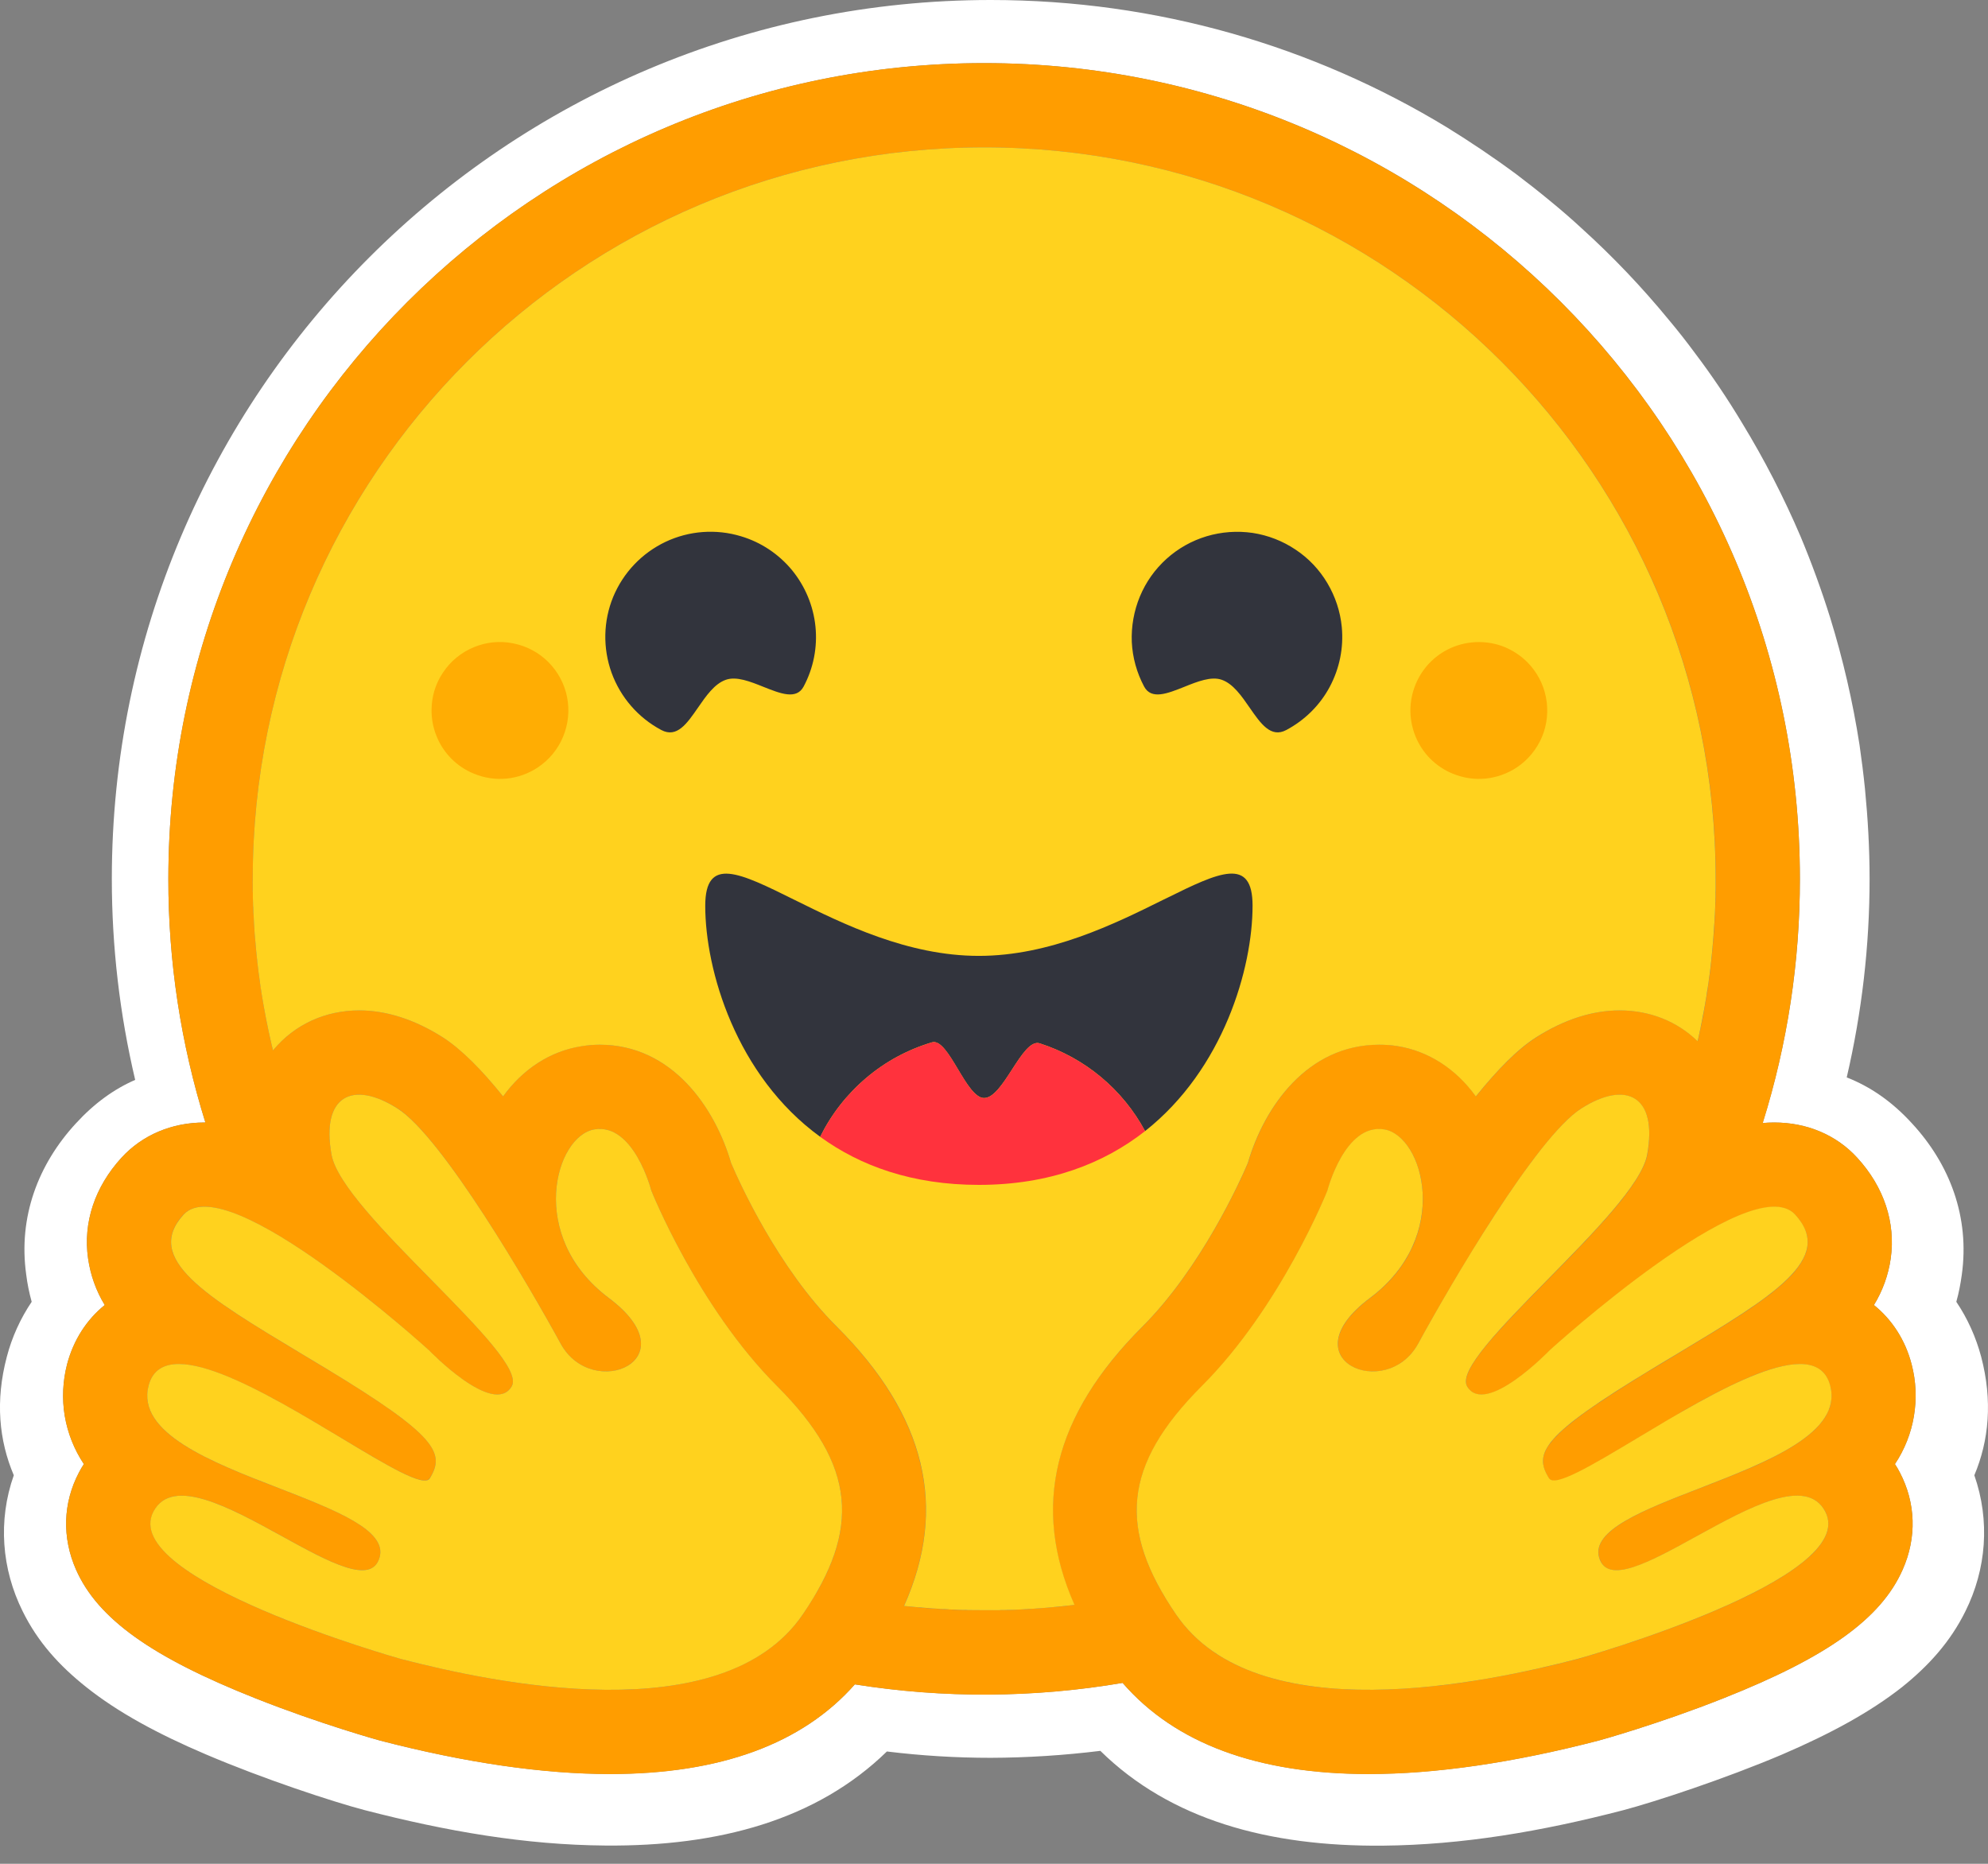 <svg width="16" height="15" viewBox="0 0 16 15" fill="none" xmlns="http://www.w3.org/2000/svg">
<rect x="0" y="0" width="16" height="15" fill="#808080" stroke="none"/>
<path d="M15.945 10.919C15.903 10.762 15.836 10.612 15.745 10.477C15.765 10.406 15.779 10.333 15.789 10.26C15.854 9.796 15.693 9.371 15.389 9.042C15.225 8.862 15.049 8.744 14.863 8.671C14.985 8.147 15.047 7.611 15.047 7.073C15.047 6.827 15.033 6.587 15.01 6.35C14.998 6.231 14.983 6.113 14.966 5.995C14.912 5.648 14.833 5.305 14.729 4.969C14.66 4.749 14.581 4.532 14.492 4.319C14.357 4.003 14.2 3.698 14.022 3.406C13.905 3.211 13.778 3.022 13.641 2.841C13.574 2.75 13.504 2.661 13.431 2.574C13.215 2.311 12.981 2.065 12.729 1.837C12.646 1.76 12.56 1.686 12.472 1.614C12.385 1.542 12.296 1.472 12.206 1.404C12.024 1.269 11.835 1.142 11.642 1.023C10.571 0.373 9.316 0 7.974 0C4.067 0 0.9 3.167 0.9 7.073C0.9 7.618 0.963 8.161 1.088 8.691C0.92 8.764 0.76 8.878 0.61 9.042C0.307 9.371 0.146 9.794 0.211 10.258C0.22 10.332 0.235 10.405 0.255 10.477C0.164 10.612 0.096 10.762 0.055 10.919C-0.039 11.274 -0.008 11.593 0.111 11.873C-0.018 12.239 0.014 12.629 0.182 12.967C0.304 13.215 0.478 13.406 0.693 13.577C0.949 13.781 1.269 13.954 1.656 14.119C2.117 14.316 2.679 14.501 2.935 14.568C3.596 14.739 4.229 14.848 4.872 14.853C5.786 14.861 6.574 14.646 7.138 14.096C7.415 14.13 7.694 14.147 7.974 14.147C8.269 14.146 8.563 14.127 8.856 14.091C9.419 14.645 10.21 14.862 11.128 14.854C11.77 14.848 12.404 14.74 13.063 14.569C13.32 14.501 13.883 14.316 14.344 14.12C14.73 13.954 15.05 13.781 15.308 13.578C15.521 13.407 15.696 13.215 15.818 12.968C15.987 12.629 16.018 12.239 15.89 11.873C16.008 11.594 16.038 11.273 15.945 10.919ZM15.29 11.849C15.419 12.096 15.428 12.374 15.313 12.633C15.139 13.026 14.708 13.336 13.87 13.668C13.349 13.875 12.872 14.007 12.867 14.008C12.178 14.187 11.555 14.277 11.015 14.277C10.122 14.277 9.457 14.031 9.035 13.544C8.322 13.665 7.594 13.669 6.88 13.556C6.457 14.035 5.796 14.277 4.91 14.277C4.371 14.277 3.747 14.187 3.058 14.008C3.054 14.007 2.577 13.875 2.056 13.668C1.218 13.336 0.786 13.026 0.612 12.633C0.498 12.374 0.506 12.096 0.636 11.849C0.648 11.826 0.661 11.804 0.675 11.783C0.597 11.666 0.545 11.534 0.521 11.395C0.498 11.257 0.505 11.115 0.54 10.979C0.592 10.783 0.698 10.62 0.843 10.503C0.773 10.389 0.728 10.261 0.709 10.129C0.667 9.84 0.763 9.552 0.978 9.317C1.146 9.134 1.383 9.034 1.646 9.034H1.653C1.455 8.399 1.354 7.738 1.355 7.073C1.355 3.447 4.294 0.508 7.921 0.508C11.547 0.508 14.486 3.447 14.486 7.073C14.487 7.74 14.386 8.402 14.186 9.039C14.218 9.035 14.249 9.034 14.28 9.034C14.542 9.034 14.78 9.134 14.947 9.317C15.163 9.552 15.258 9.84 15.217 10.129C15.198 10.261 15.152 10.389 15.082 10.503C15.227 10.62 15.334 10.783 15.385 10.979C15.421 11.115 15.427 11.257 15.404 11.396C15.381 11.534 15.329 11.666 15.251 11.783C15.265 11.804 15.278 11.826 15.29 11.849Z" fill="white"/>
<path d="M15.251 11.783C15.329 11.666 15.381 11.534 15.404 11.396C15.427 11.257 15.421 11.115 15.385 10.979C15.334 10.783 15.227 10.62 15.082 10.503C15.152 10.389 15.198 10.261 15.217 10.129C15.258 9.84 15.163 9.552 14.947 9.317C14.78 9.134 14.542 9.034 14.28 9.034C14.249 9.034 14.218 9.035 14.187 9.039C14.386 8.402 14.486 7.74 14.486 7.073C14.486 3.448 11.546 0.508 7.92 0.508C4.295 0.508 1.355 3.447 1.355 7.073C1.354 7.738 1.455 8.399 1.653 9.034H1.646C1.383 9.034 1.146 9.134 0.978 9.317C0.763 9.552 0.667 9.84 0.709 10.129C0.728 10.261 0.773 10.389 0.843 10.503C0.698 10.62 0.592 10.783 0.54 10.979C0.505 11.115 0.498 11.257 0.521 11.395C0.544 11.534 0.597 11.666 0.675 11.783C0.661 11.804 0.648 11.827 0.636 11.85C0.506 12.096 0.498 12.374 0.612 12.633C0.786 13.026 1.218 13.336 2.056 13.668C2.577 13.875 3.054 14.007 3.058 14.008C3.747 14.187 4.371 14.278 4.91 14.278C5.796 14.278 6.457 14.035 6.88 13.556C7.594 13.67 8.322 13.666 9.035 13.544C9.457 14.031 10.122 14.278 11.015 14.278C11.555 14.278 12.178 14.187 12.867 14.008C12.872 14.007 13.349 13.875 13.87 13.668C14.708 13.336 15.14 13.026 15.313 12.633C15.428 12.374 15.419 12.096 15.29 11.85C15.278 11.826 15.265 11.804 15.251 11.783ZM6.578 12.807C6.541 12.87 6.502 12.932 6.461 12.993C6.352 13.152 6.208 13.275 6.042 13.365C5.723 13.539 5.32 13.6 4.91 13.6C4.263 13.6 3.6 13.448 3.228 13.352C3.21 13.347 0.949 12.709 1.236 12.165C1.284 12.074 1.363 12.037 1.463 12.037C1.866 12.037 2.599 12.637 2.915 12.637C2.985 12.637 3.035 12.607 3.055 12.534C3.19 12.052 1.013 11.85 1.196 11.152C1.228 11.028 1.316 10.978 1.439 10.978C1.972 10.978 3.168 11.915 3.418 11.915C3.437 11.915 3.451 11.909 3.458 11.897C3.459 11.896 3.461 11.894 3.462 11.892C3.579 11.698 3.512 11.557 2.708 11.065L2.63 11.018C1.745 10.482 1.124 10.16 1.477 9.775C1.518 9.731 1.576 9.711 1.646 9.711C1.729 9.711 1.829 9.739 1.94 9.786C2.407 9.983 3.055 10.52 3.325 10.755C3.368 10.792 3.41 10.829 3.452 10.867C3.452 10.867 3.795 11.223 4.002 11.223C4.05 11.223 4.09 11.204 4.118 11.158C4.265 10.91 2.753 9.765 2.668 9.292C2.61 8.972 2.709 8.81 2.89 8.81C2.977 8.81 3.082 8.847 3.199 8.92C3.56 9.15 4.258 10.348 4.513 10.815C4.598 10.971 4.745 11.037 4.876 11.037C5.138 11.037 5.342 10.777 4.9 10.447C4.237 9.95 4.469 9.139 4.786 9.089C4.8 9.087 4.813 9.086 4.827 9.086C5.115 9.086 5.242 9.582 5.242 9.582C5.242 9.582 5.614 10.517 6.254 11.156C6.835 11.737 6.916 12.213 6.578 12.807ZM8.646 12.916L8.613 12.92L8.557 12.927C8.527 12.93 8.497 12.933 8.467 12.935L8.438 12.938L8.411 12.94L8.373 12.943L8.332 12.946L8.29 12.949L8.281 12.95C8.27 12.95 8.259 12.951 8.248 12.952L8.234 12.952C8.221 12.953 8.208 12.954 8.195 12.954L8.15 12.956L8.109 12.958L8.082 12.958H8.068C8.059 12.958 8.051 12.959 8.042 12.959H8.029C8.02 12.959 8.012 12.959 8.003 12.959L7.969 12.96H7.92C7.882 12.96 7.844 12.959 7.806 12.959L7.775 12.958C7.766 12.958 7.758 12.957 7.749 12.957L7.716 12.956L7.676 12.955L7.639 12.953L7.63 12.953L7.595 12.951C7.586 12.95 7.576 12.95 7.566 12.949L7.544 12.948C7.516 12.946 7.487 12.944 7.459 12.942L7.43 12.94C7.417 12.939 7.405 12.938 7.393 12.936C7.378 12.935 7.363 12.934 7.349 12.932C7.325 12.93 7.3 12.928 7.276 12.925H7.275C7.63 12.133 7.45 11.393 6.733 10.676C6.262 10.207 5.949 9.513 5.884 9.36C5.753 8.909 5.405 8.408 4.827 8.408C4.778 8.408 4.73 8.412 4.681 8.419C4.428 8.459 4.207 8.605 4.049 8.824C3.879 8.612 3.713 8.443 3.563 8.348C3.337 8.205 3.111 8.132 2.891 8.132C2.617 8.132 2.372 8.245 2.201 8.449L2.197 8.454C2.193 8.441 2.19 8.427 2.187 8.414L2.187 8.412C2.154 8.273 2.127 8.133 2.105 7.992C2.105 7.991 2.105 7.99 2.104 7.989C2.103 7.978 2.101 7.968 2.1 7.957C2.095 7.925 2.09 7.894 2.086 7.862C2.084 7.848 2.082 7.833 2.08 7.819L2.075 7.776C2.073 7.761 2.072 7.748 2.07 7.735L2.07 7.731C2.064 7.675 2.058 7.619 2.054 7.563L2.052 7.542L2.049 7.505C2.048 7.495 2.048 7.485 2.047 7.475C2.047 7.473 2.047 7.47 2.047 7.468C2.045 7.44 2.043 7.412 2.042 7.383C2.041 7.369 2.04 7.354 2.039 7.339L2.038 7.301L2.038 7.289L2.036 7.254L2.036 7.223C2.036 7.211 2.035 7.199 2.035 7.187C2.034 7.175 2.034 7.162 2.034 7.149C2.034 7.137 2.034 7.124 2.034 7.111C2.033 7.099 2.034 7.086 2.034 7.073C2.034 3.822 4.67 1.186 7.921 1.186C11.173 1.186 13.809 3.822 13.809 7.073V7.149C13.809 7.162 13.809 7.175 13.808 7.187C13.808 7.198 13.808 7.208 13.808 7.219C13.808 7.228 13.807 7.238 13.807 7.247C13.807 7.258 13.806 7.27 13.806 7.282V7.283L13.804 7.324C13.804 7.336 13.803 7.349 13.803 7.361L13.802 7.369L13.8 7.408C13.796 7.49 13.789 7.573 13.781 7.655V7.656C13.78 7.67 13.779 7.683 13.777 7.697L13.774 7.729L13.767 7.791L13.763 7.823L13.758 7.86C13.756 7.873 13.754 7.887 13.752 7.9C13.75 7.916 13.748 7.931 13.746 7.946L13.741 7.981L13.734 8.022C13.732 8.035 13.73 8.049 13.727 8.062C13.725 8.075 13.723 8.089 13.72 8.102C13.716 8.129 13.711 8.155 13.706 8.182C13.698 8.222 13.69 8.262 13.681 8.302L13.673 8.341C13.67 8.354 13.667 8.367 13.664 8.38C13.498 8.219 13.279 8.132 13.037 8.132C12.817 8.132 12.591 8.204 12.366 8.348C12.216 8.443 12.05 8.612 11.879 8.824C11.721 8.604 11.5 8.459 11.247 8.419C11.199 8.411 11.15 8.407 11.101 8.407C10.523 8.407 10.175 8.909 10.044 9.36C9.979 9.512 9.666 10.206 9.195 10.677C8.478 11.391 8.297 12.127 8.646 12.916ZM14.725 11.331L14.722 11.338C14.716 11.353 14.709 11.368 14.702 11.383C14.696 11.394 14.69 11.405 14.683 11.415C14.67 11.434 14.656 11.453 14.64 11.47C14.637 11.474 14.633 11.478 14.629 11.482C14.623 11.488 14.618 11.494 14.612 11.5C14.508 11.604 14.348 11.694 14.168 11.778C14.147 11.787 14.127 11.796 14.106 11.806L14.085 11.815C14.071 11.821 14.057 11.827 14.043 11.833C14.029 11.839 14.014 11.845 14 11.851L13.956 11.869C13.855 11.911 13.751 11.95 13.65 11.99L13.606 12.007L13.564 12.023C13.535 12.034 13.507 12.046 13.479 12.057L13.438 12.073L13.398 12.09L13.378 12.098C13.364 12.104 13.351 12.109 13.338 12.115C13.04 12.243 12.826 12.373 12.871 12.534C12.872 12.539 12.874 12.543 12.875 12.547C12.879 12.559 12.885 12.571 12.892 12.581C12.896 12.588 12.9 12.594 12.905 12.599C12.959 12.654 13.055 12.645 13.177 12.602C13.194 12.595 13.211 12.589 13.227 12.582L13.238 12.578C13.266 12.566 13.295 12.553 13.325 12.538C13.333 12.535 13.34 12.531 13.348 12.527C13.497 12.455 13.665 12.357 13.832 12.268C13.899 12.232 13.967 12.197 14.036 12.165C14.194 12.09 14.343 12.037 14.463 12.037C14.519 12.037 14.568 12.049 14.61 12.075L14.617 12.08C14.643 12.098 14.664 12.122 14.681 12.149C14.684 12.154 14.687 12.159 14.69 12.165C14.749 12.277 14.7 12.394 14.584 12.508C14.473 12.617 14.3 12.724 14.103 12.824C14.088 12.831 14.074 12.838 14.059 12.846C13.474 13.133 12.708 13.349 12.697 13.352C12.493 13.405 12.201 13.474 11.872 13.526L11.824 13.534L11.816 13.535C11.779 13.541 11.742 13.546 11.705 13.551C11.667 13.556 11.63 13.56 11.591 13.565L11.584 13.565C11.446 13.581 11.307 13.592 11.168 13.597H11.166C11.116 13.599 11.066 13.6 11.015 13.6H10.957C10.88 13.599 10.804 13.595 10.727 13.589C10.725 13.589 10.723 13.589 10.722 13.589C10.694 13.587 10.667 13.584 10.64 13.581C10.611 13.578 10.583 13.575 10.555 13.571C10.536 13.568 10.518 13.566 10.499 13.563C10.48 13.559 10.462 13.556 10.443 13.553L10.417 13.548L10.415 13.548C10.388 13.543 10.362 13.537 10.335 13.531C10.319 13.527 10.304 13.524 10.289 13.52L10.279 13.518C10.272 13.516 10.264 13.514 10.257 13.512L10.253 13.511L10.229 13.504C10.22 13.501 10.211 13.498 10.203 13.496L10.2 13.495L10.177 13.488C10.168 13.486 10.16 13.483 10.152 13.48L10.131 13.473L10.115 13.468C10.101 13.462 10.086 13.457 10.071 13.451L10.058 13.446L10.046 13.441C10.024 13.433 10.002 13.423 9.981 13.414L9.966 13.407L9.964 13.406C9.959 13.403 9.954 13.401 9.948 13.399C9.938 13.394 9.928 13.389 9.919 13.384L9.916 13.382L9.901 13.375C9.876 13.362 9.851 13.347 9.827 13.332L9.813 13.324C9.807 13.32 9.8 13.316 9.793 13.312L9.776 13.3L9.757 13.287L9.746 13.279C9.734 13.271 9.723 13.262 9.711 13.253L9.693 13.239C9.686 13.233 9.679 13.227 9.672 13.221C9.666 13.216 9.66 13.211 9.654 13.206L9.654 13.206C9.647 13.2 9.641 13.195 9.635 13.189C9.629 13.184 9.623 13.178 9.617 13.172L9.616 13.172C9.61 13.166 9.604 13.16 9.598 13.154C9.592 13.148 9.586 13.142 9.58 13.135C9.574 13.129 9.568 13.123 9.563 13.117C9.557 13.11 9.552 13.104 9.546 13.098L9.544 13.096C9.539 13.09 9.534 13.084 9.529 13.077C9.518 13.064 9.507 13.05 9.496 13.037C9.486 13.023 9.476 13.008 9.466 12.994L9.456 12.979C9.443 12.961 9.431 12.942 9.419 12.923C9.41 12.909 9.401 12.895 9.393 12.881C9.387 12.873 9.382 12.864 9.377 12.855L9.374 12.851C9.369 12.843 9.364 12.835 9.359 12.826C9.357 12.821 9.354 12.817 9.352 12.812C9.349 12.807 9.346 12.802 9.343 12.797L9.339 12.79L9.336 12.785C9.331 12.775 9.326 12.766 9.321 12.757C9.319 12.752 9.316 12.748 9.314 12.744L9.307 12.731L9.3 12.717C9.283 12.682 9.266 12.647 9.25 12.611L9.245 12.598C9.241 12.589 9.238 12.581 9.234 12.572C9.233 12.568 9.231 12.564 9.23 12.559C9.221 12.538 9.213 12.516 9.206 12.494C9.204 12.486 9.201 12.479 9.199 12.471C9.193 12.453 9.188 12.436 9.184 12.418C9.178 12.397 9.173 12.376 9.169 12.354C9.168 12.35 9.168 12.346 9.167 12.342C9.163 12.321 9.16 12.3 9.157 12.279C9.156 12.275 9.156 12.271 9.155 12.267L9.154 12.254C9.152 12.238 9.151 12.221 9.15 12.205C9.15 12.2 9.15 12.196 9.15 12.192C9.149 12.184 9.149 12.176 9.149 12.168C9.145 11.836 9.313 11.516 9.672 11.158C10.312 10.518 10.684 9.583 10.684 9.583C10.684 9.583 10.694 9.544 10.715 9.487C10.718 9.48 10.721 9.471 10.724 9.463C10.736 9.431 10.75 9.4 10.765 9.37L10.768 9.364C10.781 9.338 10.795 9.313 10.81 9.289C10.814 9.283 10.817 9.277 10.821 9.272C10.833 9.255 10.845 9.238 10.857 9.223C10.864 9.214 10.872 9.205 10.88 9.197C10.883 9.194 10.886 9.191 10.889 9.187C10.926 9.149 10.968 9.118 11.016 9.101L11.022 9.099C11.026 9.098 11.03 9.097 11.034 9.096C11.039 9.094 11.044 9.093 11.049 9.092L11.051 9.092C11.061 9.09 11.071 9.088 11.082 9.088H11.082C11.088 9.088 11.093 9.087 11.099 9.087C11.106 9.087 11.112 9.087 11.119 9.088C11.126 9.088 11.133 9.089 11.14 9.09C11.197 9.099 11.252 9.134 11.3 9.187C11.317 9.207 11.334 9.229 11.348 9.252C11.357 9.267 11.366 9.282 11.374 9.299C11.377 9.306 11.381 9.312 11.384 9.319C11.392 9.337 11.399 9.355 11.405 9.373C11.421 9.416 11.432 9.46 11.44 9.504C11.446 9.544 11.45 9.583 11.451 9.623C11.452 9.644 11.452 9.666 11.451 9.687C11.447 9.788 11.426 9.888 11.39 9.982C11.387 9.99 11.383 9.999 11.38 10.008C11.373 10.025 11.365 10.043 11.356 10.059C11.35 10.072 11.343 10.085 11.336 10.098C11.332 10.107 11.327 10.115 11.322 10.124C11.309 10.145 11.296 10.166 11.281 10.187L11.272 10.2C11.238 10.248 11.2 10.293 11.158 10.334C11.117 10.375 11.073 10.413 11.026 10.448C10.979 10.483 10.935 10.521 10.895 10.563C10.778 10.685 10.751 10.794 10.777 10.876C10.781 10.888 10.787 10.901 10.794 10.913C10.801 10.926 10.811 10.939 10.821 10.95L10.825 10.954L10.83 10.959C10.834 10.963 10.838 10.966 10.843 10.97L10.848 10.974C10.859 10.983 10.871 10.991 10.883 10.997C10.887 10.999 10.89 11.001 10.894 11.003C10.908 11.01 10.922 11.015 10.936 11.02C10.94 11.021 10.944 11.023 10.948 11.024L10.953 11.025L10.96 11.027L10.966 11.028L10.973 11.03L10.979 11.031L10.985 11.032C10.99 11.033 10.994 11.034 10.999 11.034L11.004 11.035L11.012 11.036L11.017 11.036L11.025 11.037H11.03L11.038 11.037H11.065L11.073 11.037L11.082 11.036L11.092 11.035L11.102 11.034C11.105 11.034 11.107 11.034 11.109 11.033C11.14 11.028 11.171 11.02 11.2 11.008L11.212 11.003C11.219 11 11.226 10.997 11.233 10.994C11.246 10.987 11.26 10.979 11.272 10.97C11.29 10.959 11.307 10.946 11.323 10.931C11.326 10.928 11.33 10.925 11.334 10.921C11.335 10.919 11.337 10.918 11.339 10.916C11.342 10.912 11.346 10.909 11.349 10.905C11.374 10.878 11.396 10.848 11.413 10.815C11.565 10.539 11.725 10.267 11.891 9.999L11.914 9.962L11.937 9.925C11.948 9.907 11.96 9.889 11.972 9.87L11.983 9.852C12.022 9.792 12.061 9.731 12.101 9.672L12.125 9.636C12.173 9.566 12.22 9.497 12.267 9.432L12.29 9.4C12.341 9.329 12.395 9.26 12.45 9.193L12.472 9.167C12.476 9.163 12.479 9.158 12.483 9.154C12.49 9.145 12.497 9.137 12.504 9.129C12.508 9.125 12.511 9.121 12.515 9.117L12.536 9.093L12.546 9.082C12.557 9.071 12.567 9.06 12.577 9.05C12.584 9.043 12.591 9.036 12.597 9.029C12.637 8.989 12.68 8.953 12.727 8.921L12.738 8.915C12.748 8.908 12.759 8.901 12.77 8.895C12.954 8.791 13.106 8.783 13.193 8.871C13.246 8.924 13.276 9.012 13.274 9.134C13.274 9.139 13.274 9.145 13.274 9.15V9.156C13.274 9.162 13.273 9.167 13.273 9.173C13.273 9.18 13.272 9.187 13.271 9.194C13.271 9.201 13.27 9.206 13.269 9.212C13.269 9.214 13.269 9.216 13.269 9.218C13.268 9.223 13.268 9.229 13.267 9.234C13.267 9.236 13.267 9.237 13.266 9.239C13.265 9.247 13.264 9.254 13.263 9.261C13.262 9.268 13.261 9.275 13.26 9.281L13.258 9.293C13.256 9.304 13.253 9.315 13.25 9.326C13.244 9.346 13.237 9.365 13.228 9.385C13.216 9.411 13.203 9.436 13.188 9.461C13.18 9.475 13.172 9.489 13.163 9.502C13.154 9.516 13.145 9.53 13.135 9.544C13.111 9.579 13.085 9.614 13.059 9.647L13.047 9.663C13.003 9.717 12.959 9.769 12.913 9.821L12.898 9.837C12.879 9.859 12.859 9.881 12.838 9.903L12.823 9.92C12.813 9.931 12.802 9.942 12.792 9.953C12.782 9.964 12.771 9.975 12.761 9.987L12.729 10.02L12.696 10.054L12.664 10.088C12.642 10.111 12.62 10.133 12.598 10.156C12.283 10.479 11.951 10.801 11.838 11.002C11.831 11.015 11.824 11.029 11.818 11.042C11.802 11.079 11.795 11.11 11.8 11.135C11.801 11.144 11.804 11.152 11.809 11.159C11.815 11.17 11.822 11.18 11.831 11.189C11.835 11.193 11.84 11.197 11.844 11.2C11.868 11.217 11.896 11.225 11.924 11.224H11.933L11.942 11.224L11.951 11.223L11.959 11.222C11.96 11.221 11.961 11.221 11.962 11.221L11.969 11.22L11.97 11.219L11.978 11.217L11.981 11.217C11.983 11.216 11.986 11.215 11.989 11.215C11.992 11.214 11.995 11.213 11.998 11.212C12.012 11.208 12.025 11.203 12.039 11.197C12.046 11.194 12.052 11.191 12.059 11.188C12.062 11.187 12.066 11.185 12.069 11.183L12.08 11.178C12.104 11.165 12.129 11.151 12.152 11.136L12.163 11.129C12.166 11.127 12.17 11.125 12.173 11.122L12.183 11.115L12.189 11.111L12.204 11.101C12.218 11.091 12.231 11.082 12.244 11.072L12.245 11.07L12.266 11.054C12.294 11.032 12.321 11.009 12.346 10.988L12.362 10.973L12.364 10.972L12.372 10.965C12.392 10.947 12.41 10.93 12.425 10.916L12.431 10.91C12.437 10.905 12.441 10.9 12.446 10.896L12.455 10.887L12.458 10.884L12.459 10.884L12.468 10.874L12.473 10.868L12.474 10.868L12.477 10.866L12.48 10.862L12.481 10.861L12.484 10.859L12.5 10.845L12.509 10.837C12.514 10.833 12.518 10.829 12.523 10.824L12.533 10.815C12.535 10.813 12.537 10.812 12.539 10.81L12.55 10.8L12.566 10.786L12.575 10.778C12.609 10.749 12.65 10.713 12.697 10.674L12.717 10.657L12.749 10.63L12.781 10.603C12.824 10.568 12.87 10.53 12.919 10.491L12.951 10.465C12.978 10.443 13.006 10.421 13.034 10.399C13.045 10.39 13.057 10.381 13.069 10.372C13.098 10.35 13.127 10.328 13.156 10.306C13.223 10.255 13.291 10.205 13.361 10.156L13.391 10.135C13.412 10.121 13.433 10.106 13.453 10.092L13.472 10.079C13.509 10.054 13.547 10.03 13.585 10.005L13.604 9.994L13.623 9.982C13.642 9.97 13.66 9.959 13.679 9.948L13.697 9.937L13.735 9.915L13.771 9.894L13.778 9.89L13.807 9.874C13.819 9.868 13.831 9.861 13.843 9.855L13.861 9.846L13.878 9.837C13.884 9.835 13.89 9.832 13.896 9.829C13.935 9.809 13.975 9.792 14.015 9.776C14.026 9.771 14.037 9.767 14.048 9.763L14.08 9.752C14.089 9.749 14.099 9.746 14.108 9.743L14.111 9.742C14.116 9.74 14.12 9.739 14.125 9.738L14.127 9.737C14.137 9.735 14.146 9.732 14.156 9.73H14.157C14.184 9.723 14.212 9.718 14.241 9.716C14.254 9.714 14.267 9.713 14.28 9.714H14.286C14.295 9.714 14.303 9.714 14.312 9.715C14.315 9.715 14.319 9.716 14.323 9.716H14.324C14.328 9.717 14.332 9.717 14.335 9.718C14.339 9.719 14.343 9.719 14.347 9.72H14.348C14.351 9.721 14.355 9.722 14.358 9.723C14.378 9.729 14.397 9.737 14.414 9.748C14.423 9.754 14.431 9.76 14.438 9.767L14.44 9.769C14.441 9.77 14.443 9.772 14.444 9.773L14.448 9.777C14.479 9.81 14.505 9.847 14.524 9.888L14.527 9.895C14.534 9.911 14.539 9.927 14.543 9.943C14.554 9.993 14.549 10.046 14.53 10.093C14.523 10.113 14.514 10.131 14.504 10.149C14.48 10.19 14.451 10.227 14.419 10.262L14.412 10.269C14.401 10.28 14.391 10.291 14.379 10.302C14.374 10.307 14.369 10.312 14.364 10.316L14.348 10.331L14.34 10.338C14.32 10.356 14.299 10.374 14.278 10.39C14.266 10.401 14.253 10.411 14.24 10.421C14.194 10.455 14.148 10.489 14.101 10.521C14.072 10.541 14.044 10.56 14.015 10.579C13.943 10.626 13.871 10.671 13.798 10.716C13.645 10.81 13.476 10.911 13.295 11.02L13.248 11.048C13.197 11.079 13.149 11.109 13.103 11.138L13.081 11.152L13.037 11.18C13.008 11.198 12.98 11.217 12.951 11.235L12.928 11.251C12.917 11.258 12.906 11.265 12.894 11.273L12.883 11.28L12.85 11.302L12.832 11.315L12.811 11.329L12.792 11.342C12.759 11.365 12.729 11.387 12.702 11.408L12.691 11.416C12.675 11.428 12.659 11.441 12.643 11.454C12.619 11.473 12.597 11.492 12.577 11.509L12.568 11.518C12.562 11.523 12.557 11.528 12.552 11.533C12.548 11.537 12.544 11.54 12.541 11.543L12.536 11.549C12.525 11.56 12.514 11.571 12.503 11.583L12.498 11.589C12.487 11.602 12.477 11.615 12.468 11.627L12.464 11.632C12.457 11.642 12.451 11.653 12.445 11.663C12.444 11.666 12.443 11.668 12.441 11.671L12.438 11.679L12.435 11.685L12.433 11.689L12.432 11.692L12.43 11.697C12.425 11.71 12.422 11.724 12.42 11.738L12.42 11.742L12.419 11.747V11.771C12.419 11.773 12.419 11.775 12.42 11.778L12.42 11.781C12.42 11.783 12.421 11.785 12.421 11.787C12.421 11.789 12.422 11.793 12.422 11.796V11.796C12.423 11.799 12.423 11.802 12.424 11.804C12.425 11.807 12.425 11.81 12.426 11.813C12.428 11.819 12.43 11.824 12.432 11.829C12.433 11.833 12.434 11.836 12.435 11.839C12.435 11.84 12.436 11.84 12.436 11.841L12.439 11.847L12.443 11.856C12.447 11.865 12.452 11.874 12.457 11.882L12.462 11.891L12.467 11.9C12.468 11.901 12.469 11.903 12.47 11.904L12.472 11.906L12.474 11.908L12.476 11.909C12.479 11.911 12.482 11.913 12.485 11.914C12.487 11.915 12.489 11.915 12.491 11.915C12.536 11.926 12.628 11.889 12.75 11.824C12.757 11.82 12.765 11.816 12.772 11.812L12.809 11.792L12.828 11.782C12.841 11.775 12.854 11.767 12.867 11.759L12.892 11.745C13.054 11.652 13.247 11.533 13.447 11.416C13.466 11.405 13.484 11.394 13.503 11.383L13.541 11.359C13.585 11.334 13.629 11.309 13.673 11.285C13.729 11.254 13.785 11.224 13.841 11.195L13.878 11.177C13.903 11.165 13.927 11.153 13.951 11.141C13.998 11.119 14.045 11.098 14.092 11.078L14.118 11.068L14.121 11.066C14.259 11.012 14.384 10.978 14.485 10.978C14.507 10.978 14.529 10.98 14.551 10.983H14.551C14.558 10.985 14.565 10.986 14.571 10.988H14.572C14.589 10.992 14.605 10.998 14.62 11.006C14.641 11.017 14.661 11.031 14.677 11.049C14.684 11.057 14.691 11.066 14.697 11.076C14.708 11.092 14.716 11.111 14.722 11.129C14.725 11.137 14.727 11.144 14.729 11.152C14.746 11.21 14.744 11.273 14.725 11.331Z" fill="#FF9D00"/>
<path fill-rule="evenodd" clip-rule="evenodd" d="M13.808 7.111V7.073C13.808 3.822 11.173 1.186 7.921 1.186C4.67 1.186 2.034 3.822 2.034 7.073V7.086C2.033 7.095 2.033 7.103 2.034 7.111C2.034 7.124 2.034 7.137 2.034 7.149L2.034 7.177L2.035 7.187C2.035 7.192 2.035 7.197 2.035 7.201C2.035 7.209 2.035 7.216 2.035 7.224L2.036 7.254L2.037 7.289L2.038 7.301L2.039 7.338V7.34C2.04 7.354 2.041 7.368 2.042 7.382L2.042 7.384C2.042 7.398 2.043 7.413 2.044 7.428C2.045 7.441 2.046 7.455 2.047 7.468L2.047 7.47C2.047 7.482 2.048 7.494 2.049 7.505L2.049 7.508L2.052 7.542L2.052 7.544C2.053 7.551 2.053 7.557 2.054 7.563C2.058 7.619 2.064 7.675 2.07 7.731L2.07 7.735L2.075 7.776L2.08 7.819L2.084 7.848L2.086 7.862C2.09 7.894 2.095 7.925 2.099 7.957L2.1 7.959L2.104 7.989C2.127 8.131 2.154 8.272 2.187 8.412L2.187 8.414L2.19 8.424L2.197 8.454L2.201 8.449C2.372 8.245 2.617 8.132 2.891 8.132C3.111 8.132 3.337 8.205 3.563 8.348C3.713 8.444 3.879 8.612 4.049 8.824C4.207 8.605 4.428 8.459 4.681 8.42C4.73 8.412 4.778 8.408 4.827 8.408C5.405 8.408 5.753 8.909 5.884 9.36C5.949 9.513 6.262 10.207 6.734 10.676C7.452 11.393 7.631 12.132 7.276 12.925H7.277C7.302 12.927 7.326 12.93 7.35 12.932C7.365 12.933 7.379 12.935 7.394 12.936L7.399 12.936L7.431 12.939L7.461 12.941C7.489 12.944 7.517 12.946 7.545 12.947L7.568 12.949L7.586 12.95L7.597 12.95L7.631 12.952L7.641 12.953L7.677 12.954L7.718 12.956L7.75 12.957L7.756 12.957C7.763 12.957 7.77 12.957 7.777 12.957L7.784 12.958C7.83 12.959 7.876 12.959 7.921 12.959H7.97L8.005 12.959C8.013 12.959 8.022 12.959 8.03 12.959H8.044L8.056 12.958C8.06 12.958 8.065 12.958 8.069 12.958H8.083L8.111 12.957L8.152 12.956L8.197 12.954C8.21 12.953 8.223 12.953 8.236 12.952L8.25 12.951L8.27 12.95L8.282 12.949L8.292 12.949L8.333 12.946L8.375 12.943L8.413 12.94L8.439 12.938L8.468 12.935C8.517 12.931 8.566 12.925 8.615 12.92L8.648 12.916C8.298 12.127 8.479 11.391 9.194 10.677C9.665 10.206 9.978 9.512 10.043 9.36C10.174 8.909 10.522 8.408 11.1 8.408C11.149 8.408 11.198 8.411 11.246 8.419C11.499 8.459 11.72 8.605 11.878 8.824C12.049 8.612 12.214 8.443 12.364 8.348C12.591 8.204 12.816 8.132 13.036 8.132C13.278 8.132 13.497 8.219 13.663 8.38C13.666 8.367 13.669 8.354 13.672 8.341L13.68 8.302C13.683 8.287 13.687 8.273 13.689 8.259C13.694 8.233 13.7 8.208 13.704 8.182C13.71 8.156 13.714 8.129 13.719 8.102L13.722 8.088C13.723 8.079 13.724 8.071 13.726 8.062C13.729 8.049 13.731 8.035 13.733 8.022L13.734 8.017L13.739 7.981L13.745 7.946V7.945C13.749 7.919 13.753 7.893 13.756 7.866L13.757 7.86L13.762 7.823L13.766 7.791L13.773 7.729L13.775 7.704L13.776 7.697C13.778 7.683 13.779 7.67 13.78 7.656V7.655C13.781 7.644 13.782 7.634 13.783 7.623C13.789 7.562 13.793 7.5 13.797 7.438C13.798 7.428 13.799 7.418 13.799 7.408V7.407L13.801 7.369L13.802 7.361C13.803 7.335 13.804 7.309 13.805 7.283V7.282L13.805 7.272C13.806 7.264 13.806 7.255 13.806 7.247L13.806 7.243C13.806 7.235 13.807 7.227 13.807 7.219L13.807 7.212C13.807 7.204 13.807 7.196 13.807 7.187L13.807 7.181C13.808 7.17 13.808 7.16 13.808 7.149V7.111ZM6.461 12.993C6.927 12.309 6.894 11.796 6.255 11.156C5.615 10.517 5.242 9.582 5.242 9.582C5.242 9.582 5.103 9.039 4.786 9.089C4.469 9.139 4.237 9.95 4.901 10.447C5.564 10.944 4.769 11.281 4.513 10.815C4.258 10.348 3.56 9.15 3.199 8.921C2.837 8.691 2.583 8.82 2.668 9.292C2.71 9.527 3.104 9.927 3.472 10.301C3.845 10.681 4.192 11.033 4.118 11.158C3.971 11.405 3.453 10.867 3.453 10.867C3.453 10.867 1.831 9.391 1.478 9.775C1.152 10.13 1.654 10.431 2.428 10.896C2.493 10.935 2.561 10.976 2.631 11.018C3.516 11.554 3.584 11.695 3.459 11.898C3.412 11.973 3.116 11.795 2.752 11.576C2.131 11.203 1.312 10.711 1.196 11.151C1.096 11.532 1.699 11.766 2.245 11.977C2.7 12.154 3.117 12.315 3.055 12.534C2.992 12.761 2.648 12.572 2.272 12.365C1.849 12.132 1.387 11.878 1.235 12.165C0.949 12.708 3.209 13.347 3.228 13.352C3.958 13.541 5.813 13.943 6.461 12.993ZM9.465 12.993C8.998 12.309 9.032 11.796 9.671 11.156C10.311 10.517 10.683 9.582 10.683 9.582C10.683 9.582 10.822 9.039 11.139 9.089C11.456 9.139 11.689 9.95 11.025 10.447C10.362 10.944 11.157 11.281 11.413 10.815C11.668 10.348 12.365 9.15 12.727 8.921C13.088 8.691 13.343 8.82 13.257 9.292C13.215 9.527 12.821 9.927 12.453 10.301C12.08 10.681 11.734 11.033 11.808 11.158C11.955 11.405 12.473 10.866 12.473 10.866C12.473 10.866 14.095 9.391 14.448 9.775C14.773 10.13 14.271 10.431 13.498 10.896C13.43 10.936 13.363 10.977 13.295 11.018C12.41 11.553 12.341 11.695 12.467 11.897C12.513 11.972 12.81 11.794 13.174 11.576C13.795 11.203 14.614 10.711 14.73 11.151C14.83 11.532 14.227 11.765 13.681 11.977C13.226 12.153 12.809 12.315 12.87 12.534C12.934 12.761 13.278 12.571 13.654 12.364C14.076 12.132 14.539 11.877 14.69 12.165C14.976 12.708 12.716 13.347 12.697 13.351C11.967 13.541 10.113 13.943 9.465 12.993Z" fill="#FFD21E"/>
<path fill-rule="evenodd" clip-rule="evenodd" d="M9.833 5.471C9.925 5.503 9.993 5.602 10.058 5.696C10.146 5.823 10.228 5.942 10.353 5.875C10.501 5.796 10.623 5.676 10.702 5.528C10.781 5.38 10.815 5.213 10.799 5.046C10.787 4.921 10.747 4.801 10.683 4.693C10.619 4.585 10.532 4.493 10.428 4.424C10.324 4.354 10.206 4.308 10.082 4.289C9.958 4.271 9.831 4.28 9.711 4.316C9.591 4.352 9.481 4.414 9.388 4.498C9.295 4.582 9.222 4.685 9.174 4.801C9.126 4.917 9.104 5.042 9.109 5.167C9.115 5.292 9.149 5.414 9.208 5.525C9.266 5.634 9.395 5.582 9.531 5.528C9.637 5.485 9.749 5.441 9.833 5.471ZM5.842 5.471C5.75 5.503 5.682 5.602 5.617 5.696C5.529 5.823 5.448 5.942 5.322 5.875C5.136 5.776 4.994 5.612 4.922 5.414C4.851 5.216 4.855 4.999 4.935 4.804C5.016 4.609 5.165 4.452 5.356 4.361C5.546 4.271 5.763 4.255 5.964 4.316C6.125 4.364 6.267 4.459 6.374 4.588C6.48 4.718 6.546 4.875 6.563 5.042C6.58 5.209 6.547 5.377 6.468 5.525C6.41 5.634 6.281 5.582 6.145 5.528C6.038 5.485 5.927 5.441 5.842 5.471ZM9.216 9.103C9.848 8.604 10.081 7.791 10.081 7.289C10.081 6.893 9.814 7.018 9.388 7.229L9.363 7.241C8.972 7.435 8.45 7.693 7.878 7.693C7.305 7.693 6.784 7.435 6.392 7.241C5.952 7.023 5.676 6.886 5.676 7.29C5.676 7.807 5.923 8.656 6.601 9.149C6.691 8.967 6.817 8.806 6.972 8.675C7.126 8.544 7.306 8.447 7.5 8.389C7.568 8.368 7.638 8.485 7.709 8.604C7.778 8.72 7.849 8.837 7.92 8.837C7.997 8.837 8.072 8.721 8.145 8.608C8.221 8.49 8.296 8.374 8.368 8.397C8.732 8.514 9.035 8.767 9.216 9.103Z" fill="#32343D"/>
<path d="M9.216 9.103C8.886 9.362 8.448 9.536 7.878 9.536C7.342 9.536 6.923 9.383 6.601 9.149C6.691 8.967 6.817 8.806 6.972 8.675C7.126 8.544 7.306 8.447 7.501 8.389C7.634 8.349 7.775 8.837 7.92 8.837C8.077 8.837 8.227 8.352 8.368 8.397C8.731 8.514 9.035 8.767 9.216 9.103Z" fill="#FF323D"/>
<path fill-rule="evenodd" clip-rule="evenodd" d="M4.329 6.176C4.254 6.226 4.168 6.257 4.078 6.266C3.987 6.275 3.897 6.261 3.813 6.226C3.746 6.199 3.685 6.158 3.634 6.107C3.583 6.056 3.542 5.995 3.515 5.928C3.48 5.845 3.467 5.754 3.476 5.664C3.484 5.574 3.515 5.487 3.566 5.412C3.626 5.321 3.712 5.251 3.813 5.209C3.914 5.167 4.024 5.156 4.131 5.178C4.238 5.199 4.336 5.251 4.413 5.328C4.49 5.405 4.543 5.504 4.564 5.61C4.585 5.717 4.574 5.828 4.532 5.929C4.491 6.029 4.42 6.115 4.329 6.176ZM12.208 6.176C12.133 6.226 12.046 6.257 11.956 6.266C11.866 6.275 11.775 6.261 11.691 6.226C11.624 6.199 11.564 6.158 11.512 6.107C11.461 6.056 11.421 5.995 11.393 5.928C11.359 5.845 11.345 5.754 11.354 5.664C11.363 5.574 11.394 5.487 11.444 5.412C11.489 5.344 11.549 5.287 11.619 5.245C11.689 5.203 11.767 5.178 11.848 5.17C11.929 5.162 12.011 5.172 12.088 5.199C12.164 5.227 12.234 5.271 12.291 5.328C12.368 5.405 12.421 5.504 12.442 5.61C12.463 5.717 12.453 5.828 12.411 5.929C12.369 6.029 12.299 6.115 12.208 6.176Z" fill="#FFAD03"/>
</svg>
